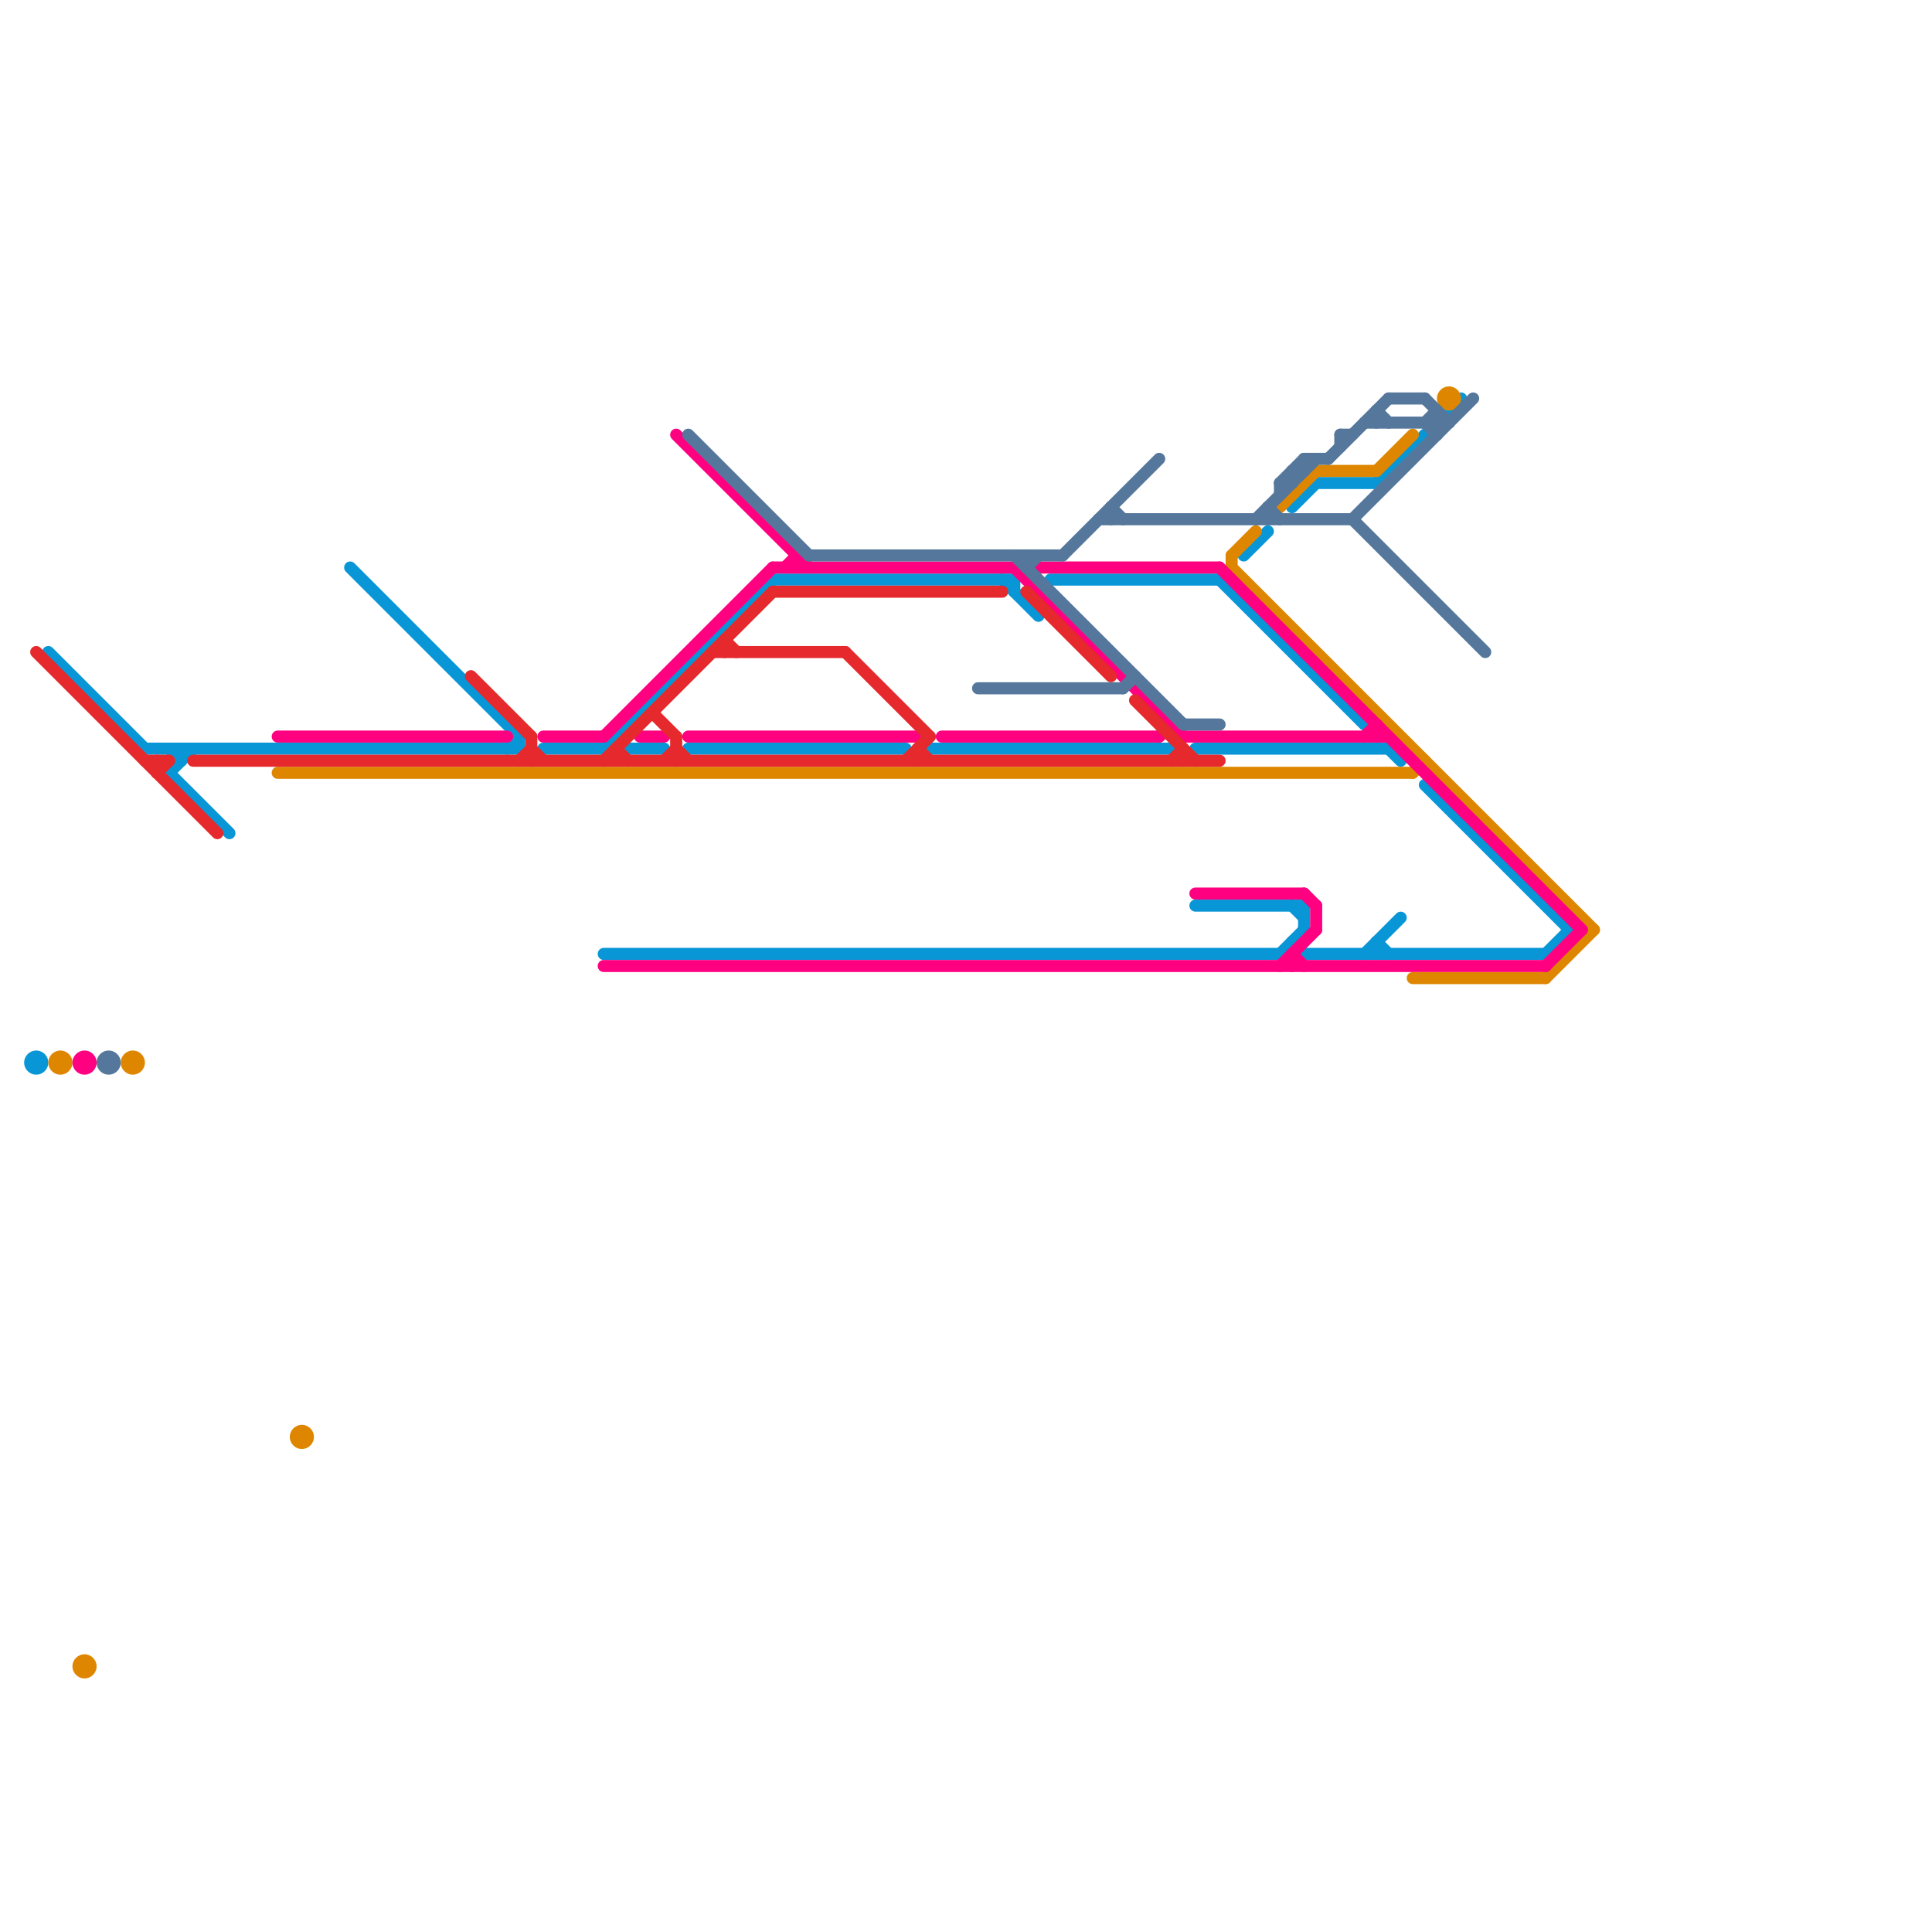 
<svg version="1.1" xmlns="http://www.w3.org/2000/svg" viewBox="0 0 160 160">
<style>text { font: 1px Helvetica; font-weight: 600; white-space: pre; dominant-baseline: central; } line { stroke-width: 1; fill: none; stroke-linecap: round; stroke-linejoin: round; } .c0 { stroke: #0896d7 } .c1 { stroke: #df8600 } .c2 { stroke: #ff0080 } .c3 { stroke: #55779b } .c4 { stroke: #e5292d } .w1 { stroke-width: 1; }</style><defs><g id="csm-e5292d"><circle r="0.4" fill="#e5292d"/><circle r="0.2" fill="#fff"/></g><g id="csm-0896d7"><circle r="0.4" fill="#0896d7"/><circle r="0.2" fill="#fff"/></g><g id="csm-ff0080"><circle r="0.4" fill="#ff0080"/><circle r="0.2" fill="#fff"/></g><g id="csm-df8600"><circle r="0.4" fill="#df8600"/><circle r="0.2" fill="#fff"/></g><g id="csm-55779b"><circle r="0.4" fill="#55779b"/><circle r="0.2" fill="#fff"/></g></defs><line class="c0 " x1="50" y1="79" x2="106" y2="79"/><line class="c0 " x1="43" y1="61" x2="43" y2="62"/><line class="c0 " x1="64" y1="48" x2="84" y2="48"/><line class="c0 " x1="14" y1="64" x2="16" y2="62"/><line class="c0 " x1="106" y1="79" x2="108" y2="77"/><line class="c0 " x1="45" y1="62" x2="50" y2="62"/><line class="c0 " x1="114" y1="78" x2="115" y2="79"/><line class="c0 " x1="42" y1="62" x2="43" y2="61"/><line class="c0 " x1="99" y1="75" x2="108" y2="75"/><line class="c0 " x1="120" y1="34" x2="121" y2="33"/><line class="c0 " x1="51" y1="61" x2="52" y2="62"/><line class="c0 " x1="52" y1="62" x2="55" y2="62"/><line class="c0 " x1="14" y1="64" x2="19" y2="69"/><line class="c0 " x1="99" y1="62" x2="115" y2="62"/><line class="c0 " x1="108" y1="79" x2="128" y2="79"/><line class="c0 " x1="4" y1="54" x2="12" y2="62"/><line class="c0 " x1="109" y1="40" x2="114" y2="40"/><line class="c0 " x1="29" y1="47" x2="43" y2="61"/><line class="c0 " x1="87" y1="48" x2="101" y2="48"/><line class="c0 " x1="103" y1="46" x2="105" y2="44"/><line class="c0 " x1="14" y1="62" x2="15" y2="63"/><line class="c0 " x1="57" y1="62" x2="75" y2="62"/><line class="c0 " x1="128" y1="79" x2="130" y2="77"/><line class="c0 " x1="84" y1="48" x2="84" y2="49"/><line class="c0 " x1="50" y1="62" x2="64" y2="48"/><line class="c0 " x1="114" y1="78" x2="114" y2="79"/><line class="c0 " x1="107" y1="78" x2="108" y2="79"/><line class="c0 " x1="118" y1="65" x2="130" y2="77"/><line class="c0 " x1="115" y1="62" x2="116" y2="63"/><line class="c0 " x1="83" y1="48" x2="86" y2="51"/><line class="c0 " x1="101" y1="48" x2="113" y2="60"/><line class="c0 " x1="15" y1="62" x2="15" y2="63"/><line class="c0 " x1="107" y1="42" x2="109" y2="40"/><line class="c0 " x1="113" y1="79" x2="116" y2="76"/><line class="c0 " x1="114" y1="40" x2="118" y2="36"/><line class="c0 " x1="12" y1="62" x2="43" y2="62"/><line class="c0 " x1="107" y1="75" x2="108" y2="76"/><line class="c0 " x1="77" y1="62" x2="97" y2="62"/><line class="c0 " x1="108" y1="75" x2="108" y2="77"/><circle cx="3" cy="88" r="1" fill="#0896d7" /><line class="c1 " x1="23" y1="64" x2="117" y2="64"/><line class="c1 " x1="102" y1="46" x2="102" y2="47"/><line class="c1 " x1="128" y1="81" x2="132" y2="77"/><line class="c1 " x1="109" y1="39" x2="114" y2="39"/><line class="c1 " x1="114" y1="39" x2="117" y2="36"/><line class="c1 " x1="102" y1="47" x2="132" y2="77"/><line class="c1 " x1="117" y1="64" x2="118" y2="63"/><line class="c1 " x1="102" y1="46" x2="104" y2="44"/><line class="c1 " x1="106" y1="42" x2="109" y2="39"/><line class="c1 " x1="117" y1="81" x2="128" y2="81"/><circle cx="25" cy="119" r="1" fill="#df8600" /><circle cx="5" cy="88" r="1" fill="#df8600" /><circle cx="7" cy="138" r="1" fill="#df8600" /><circle cx="11" cy="88" r="1" fill="#df8600" /><circle cx="120" cy="33" r="1" fill="#df8600" /><line class="c2 " x1="86" y1="47" x2="101" y2="47"/><line class="c2 " x1="66" y1="46" x2="66" y2="47"/><line class="c2 " x1="113" y1="61" x2="114" y2="60"/><line class="c2 " x1="57" y1="61" x2="76" y2="61"/><line class="c2 " x1="85" y1="48" x2="86" y2="47"/><line class="c2 " x1="64" y1="47" x2="84" y2="47"/><line class="c2 " x1="106" y1="80" x2="109" y2="77"/><line class="c2 " x1="96" y1="61" x2="97" y2="60"/><line class="c2 " x1="50" y1="61" x2="64" y2="47"/><line class="c2 " x1="114" y1="60" x2="114" y2="61"/><line class="c2 " x1="107" y1="79" x2="108" y2="80"/><line class="c2 " x1="101" y1="47" x2="131" y2="77"/><line class="c2 " x1="78" y1="61" x2="96" y2="61"/><line class="c2 " x1="109" y1="75" x2="109" y2="77"/><line class="c2 " x1="108" y1="74" x2="109" y2="75"/><line class="c2 " x1="65" y1="47" x2="66" y2="46"/><line class="c2 " x1="84" y1="47" x2="98" y2="61"/><line class="c2 " x1="56" y1="36" x2="67" y2="47"/><line class="c2 " x1="45" y1="61" x2="50" y2="61"/><line class="c2 " x1="98" y1="61" x2="115" y2="61"/><line class="c2 " x1="50" y1="80" x2="128" y2="80"/><line class="c2 " x1="107" y1="79" x2="107" y2="80"/><line class="c2 " x1="128" y1="80" x2="131" y2="77"/><line class="c2 " x1="53" y1="61" x2="55" y2="61"/><line class="c2 " x1="23" y1="61" x2="42" y2="61"/><line class="c2 " x1="99" y1="74" x2="108" y2="74"/><circle cx="7" cy="88" r="1" fill="#ff0080" /><line class="c3 " x1="88" y1="46" x2="96" y2="38"/><line class="c3 " x1="91" y1="43" x2="112" y2="43"/><line class="c3 " x1="112" y1="43" x2="123" y2="54"/><line class="c3 " x1="114" y1="34" x2="115" y2="35"/><line class="c3 " x1="108" y1="38" x2="108" y2="39"/><line class="c3 " x1="115" y1="33" x2="118" y2="33"/><line class="c3 " x1="92" y1="42" x2="92" y2="43"/><line class="c3 " x1="81" y1="57" x2="93" y2="57"/><line class="c3 " x1="93" y1="57" x2="94" y2="56"/><line class="c3 " x1="105" y1="42" x2="106" y2="43"/><line class="c3 " x1="111" y1="36" x2="111" y2="37"/><line class="c3 " x1="106" y1="40" x2="107" y2="40"/><line class="c3 " x1="118" y1="35" x2="119" y2="34"/><line class="c3 " x1="107" y1="39" x2="107" y2="40"/><line class="c3 " x1="112" y1="43" x2="122" y2="33"/><line class="c3 " x1="107" y1="39" x2="108" y2="39"/><line class="c3 " x1="84" y1="46" x2="98" y2="60"/><line class="c3 " x1="106" y1="40" x2="108" y2="38"/><line class="c3 " x1="67" y1="46" x2="88" y2="46"/><line class="c3 " x1="105" y1="42" x2="105" y2="43"/><line class="c3 " x1="114" y1="34" x2="114" y2="35"/><line class="c3 " x1="119" y1="34" x2="119" y2="36"/><line class="c3 " x1="118" y1="33" x2="120" y2="35"/><line class="c3 " x1="106" y1="40" x2="106" y2="41"/><line class="c3 " x1="108" y1="38" x2="110" y2="38"/><line class="c3 " x1="113" y1="35" x2="120" y2="35"/><line class="c3 " x1="118" y1="35" x2="119" y2="36"/><line class="c3 " x1="92" y1="42" x2="93" y2="43"/><line class="c3 " x1="104" y1="43" x2="109" y2="38"/><line class="c3 " x1="57" y1="36" x2="67" y2="46"/><line class="c3 " x1="85" y1="46" x2="85" y2="47"/><line class="c3 " x1="85" y1="47" x2="86" y2="46"/><line class="c3 " x1="98" y1="60" x2="101" y2="60"/><line class="c3 " x1="110" y1="38" x2="115" y2="33"/><line class="c3 " x1="111" y1="36" x2="112" y2="36"/><circle cx="9" cy="88" r="1" fill="#55779b" /><line class="c4 " x1="59" y1="54" x2="70" y2="54"/><line class="c4 " x1="76" y1="62" x2="76" y2="63"/><line class="c4 " x1="51" y1="62" x2="51" y2="63"/><line class="c4 " x1="64" y1="49" x2="83" y2="49"/><line class="c4 " x1="13" y1="64" x2="14" y2="63"/><line class="c4 " x1="60" y1="53" x2="60" y2="54"/><line class="c4 " x1="94" y1="58" x2="99" y2="63"/><line class="c4 " x1="50" y1="63" x2="64" y2="49"/><line class="c4 " x1="75" y1="63" x2="77" y2="61"/><line class="c4 " x1="85" y1="49" x2="92" y2="56"/><line class="c4 " x1="13" y1="63" x2="13" y2="64"/><line class="c4 " x1="12" y1="63" x2="14" y2="63"/><line class="c4 " x1="54" y1="59" x2="56" y2="61"/><line class="c4 " x1="97" y1="63" x2="98" y2="62"/><line class="c4 " x1="44" y1="61" x2="44" y2="63"/><line class="c4 " x1="51" y1="62" x2="52" y2="63"/><line class="c4 " x1="76" y1="62" x2="77" y2="63"/><line class="c4 " x1="16" y1="63" x2="101" y2="63"/><line class="c4 " x1="56" y1="61" x2="56" y2="63"/><line class="c4 " x1="3" y1="54" x2="18" y2="69"/><line class="c4 " x1="43" y1="63" x2="44" y2="62"/><line class="c4 " x1="44" y1="62" x2="45" y2="63"/><line class="c4 " x1="39" y1="56" x2="44" y2="61"/><line class="c4 " x1="55" y1="63" x2="56" y2="62"/><line class="c4 " x1="60" y1="53" x2="61" y2="54"/><line class="c4 " x1="56" y1="62" x2="57" y2="63"/><line class="c4 " x1="70" y1="54" x2="77" y2="61"/><line class="c4 " x1="98" y1="62" x2="98" y2="63"/>
</svg>
